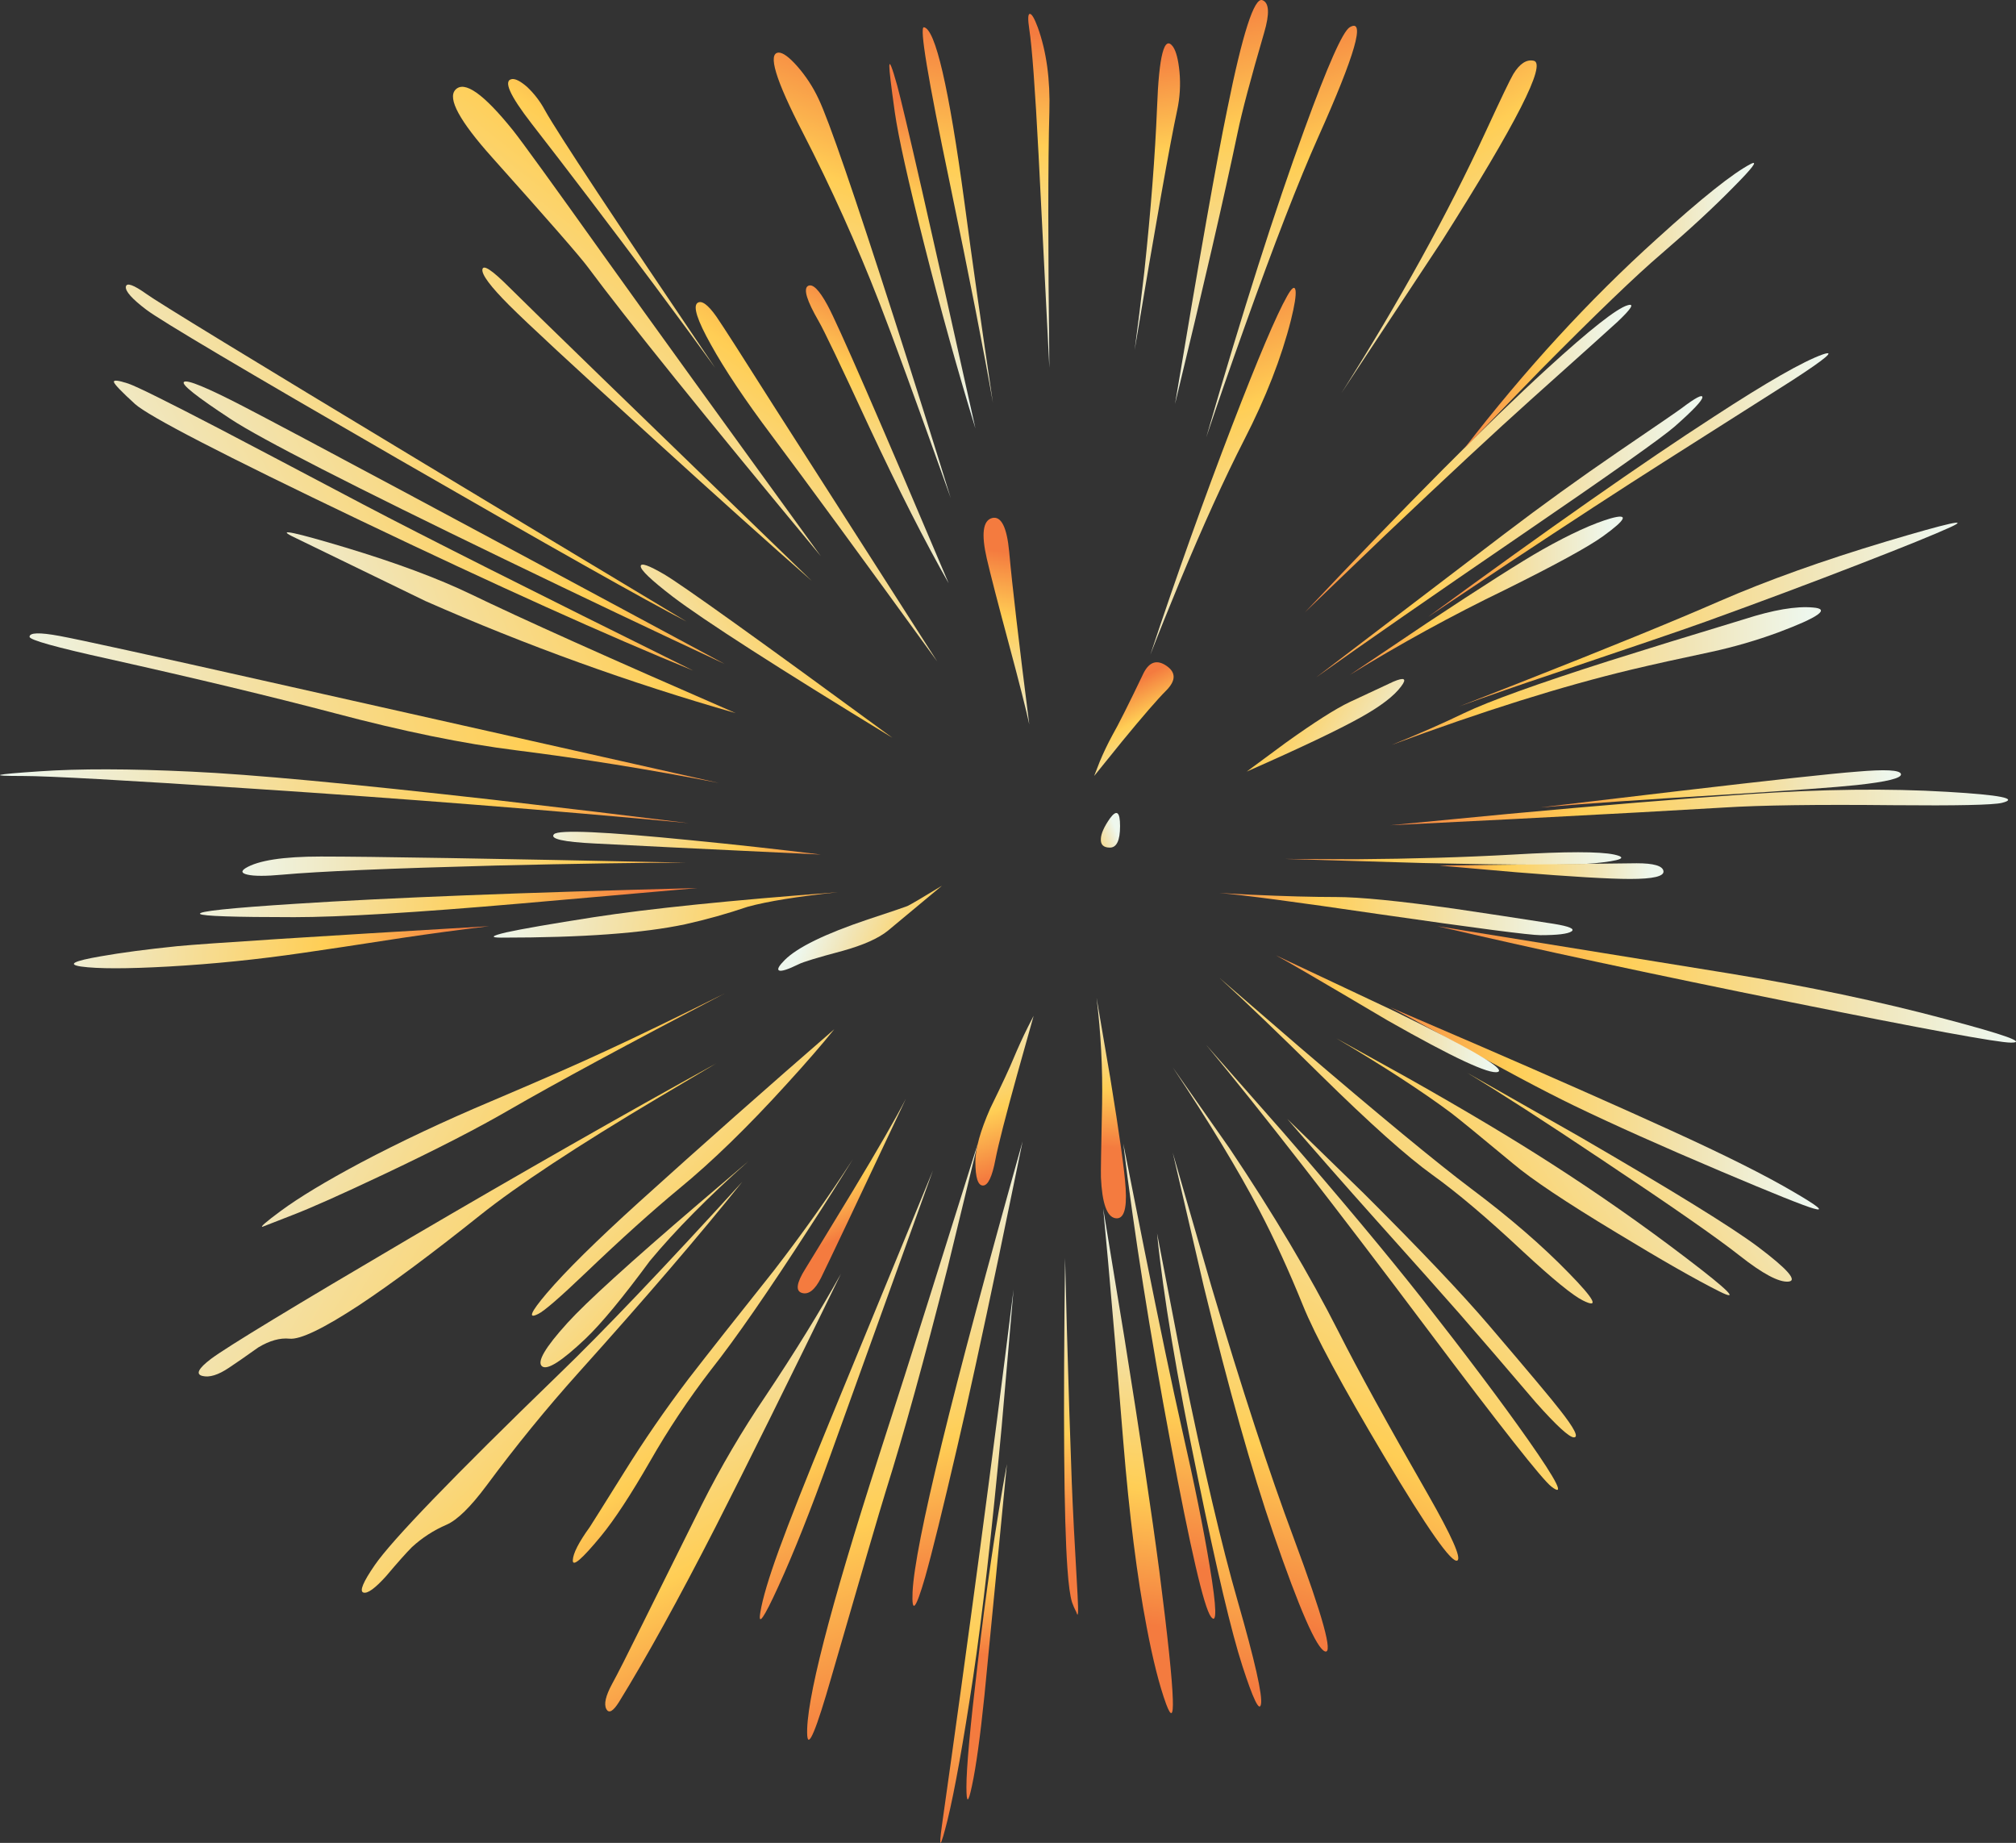 <?xml version="1.0" encoding="iso-8859-1"?>
<!-- Generator: Adobe Illustrator 20.1.0, SVG Export Plug-In . SVG Version: 6.00 Build 0)  -->
<svg version="1.0" id="Layer_1" xmlns="http://www.w3.org/2000/svg" xmlns:xlink="http://www.w3.org/1999/xlink" x="0px" y="0px"
	 viewBox="0 0 950.49 868.69" enable-background="new 0 0 950.49 868.69" xml:space="preserve">
<rect x="0" y="0" width="950.49" height="868.69" fill="#333333" stroke="none"/>
<title>fireworks_0002</title>
<linearGradient id="SVGID_1_" gradientUnits="userSpaceOnUse" x1="1062.811" y1="566.482" x2="1000.491" y2="566.482" gradientTransform="matrix(2.74 0 0 2.74 -2176.45 -1121.28)">
	<stop  offset="0" style="stop-color:#EEF7ED"/>
	<stop  offset="0.24" style="stop-color:#F1E5B7"/>
	<stop  offset="0.67" style="stop-color:#FFCE55"/>
	<stop  offset="1" style="stop-color:#F47B3F"/>
</linearGradient>
<path fill="url(#SVGID_1_)" d="M649.53,430.82c46.2,6.667,71.77,10,76.71,10c8.053,0,12.947-0.593,14.68-1.78
	c1.733-1.187-1.057-2.377-8.37-3.57c-17.567-2.747-33.21-5.127-46.93-7.14c-26.073-3.66-44.597-5.49-55.57-5.49
	s-24.323-0.36-40.05-1.08l-15.09-0.82C586.177,421.873,611.05,425.167,649.53,430.82z"/>
<linearGradient id="SVGID_2_" gradientUnits="userSpaceOnUse" x1="1138.731" y1="578.578" x2="1039.781" y2="578.578" gradientTransform="matrix(2.74 0 0 2.74 -2176.45 -1121.28)">
	<stop  offset="0" style="stop-color:#EEF7ED"/>
	<stop  offset="0.24" style="stop-color:#F1E5B7"/>
	<stop  offset="0.67" style="stop-color:#FFCE55"/>
	<stop  offset="1" style="stop-color:#F47B3F"/>
</linearGradient>
<path fill="url(#SVGID_2_)" d="M948.12,491.47c7.5,0-2.79-3.703-30.87-11.11c-30.833-8.24-64.917-15.423-102.25-21.55l-137.34-22.23
	c45.74,10.7,101.267,22.637,166.58,35.81C907.36,485.11,941.987,491.47,948.12,491.47z"/>
<linearGradient id="SVGID_3_" gradientUnits="userSpaceOnUse" x1="1104.681" y1="599.914" x2="1029.731" y2="599.914" gradientTransform="matrix(2.74 0 0 2.74 -2176.45 -1121.28)">
	<stop  offset="0" style="stop-color:#EEF7ED"/>
	<stop  offset="0.24" style="stop-color:#F1E5B7"/>
	<stop  offset="0.67" style="stop-color:#FFCE55"/>
	<stop  offset="1" style="stop-color:#F47B3F"/>
</linearGradient>
<path fill="url(#SVGID_3_)" d="M742,521.11c18.573,8.967,41.673,19.3,69.3,31c24.607,10.427,39.197,16.28,43.77,17.56
	c5.333,1.553,2.27-1.007-9.19-7.68c-13.333-7.867-32.773-17.61-58.32-29.23c-24.233-11.06-54.42-24.413-90.56-40.06l-41.44-17.84
	c5.24,2.667,14.113,7.47,26.62,14.41C707.707,503.543,727.647,514.157,742,521.11z"/>
<linearGradient id="SVGID_4_" gradientUnits="userSpaceOnUse" x1="1070.961" y1="556.912" x2="1013.541" y2="556.912" gradientTransform="matrix(2.74 0 0 2.74 -2176.45 -1121.28)">
	<stop  offset="0" style="stop-color:#EEF7ED"/>
	<stop  offset="0.24" style="stop-color:#F1E5B7"/>
	<stop  offset="0.67" style="stop-color:#FFCE55"/>
	<stop  offset="1" style="stop-color:#F47B3F"/>
</linearGradient>
<path fill="url(#SVGID_4_)" d="M713.47,402.82c-22.867,1.28-47.657,2.013-74.37,2.2l-33.34-0.14l65,1.92
	c45.1,1.007,72.04,1.053,80.82,0.14c12.9-1.28,16.057-2.653,9.47-4.12C754.21,401.36,738.35,401.36,713.47,402.82z"/>
<linearGradient id="SVGID_5_" gradientUnits="userSpaceOnUse" x1="1078.651" y1="559.088" x2="1040.141" y2="559.088" gradientTransform="matrix(2.74 0 0 2.74 -2176.45 -1121.28)">
	<stop  offset="0" style="stop-color:#EEF7ED"/>
	<stop  offset="0.24" style="stop-color:#F1E5B7"/>
	<stop  offset="0.67" style="stop-color:#FFCE55"/>
	<stop  offset="1" style="stop-color:#F47B3F"/>
</linearGradient>
<path fill="url(#SVGID_5_)" d="M678.62,408l36.23,3.16c26.073,2.107,43.957,3.16,53.65,3.16c10.887,0,16.147-1.233,15.78-3.7
	s-4.573-3.7-12.62-3.7L678.62,408z"/>
<linearGradient id="SVGID_6_" gradientUnits="userSpaceOnUse" x1="1137.391" y1="548.137" x2="1031.611" y2="548.137" gradientTransform="matrix(2.74 0 0 2.74 -2176.45 -1121.28)">
	<stop  offset="0" style="stop-color:#EEF7ED"/>
	<stop  offset="0.24" style="stop-color:#F1E5B7"/>
	<stop  offset="0.67" style="stop-color:#FFCE55"/>
	<stop  offset="1" style="stop-color:#F47B3F"/>
</linearGradient>
<path fill="url(#SVGID_6_)" d="M655.43,389l59.69-3c44-2.287,76.567-4.07,97.7-5.35c17.38-1.1,44-1.467,79.86-1.1
	c30,0.273,47.06-0.093,51.18-1.1c8.053-2-0.59-3.737-25.93-5.21c-27.627-1.647-58.777-1.28-93.45,1.1
	c-32.107,2.193-69.933,5.303-113.48,9.33L655.43,389z"/>
<linearGradient id="SVGID_7_" gradientUnits="userSpaceOnUse" x1="1119.431" y1="544.934" x2="1057.471" y2="544.934" gradientTransform="matrix(2.74 0 0 2.74 -2176.45 -1121.28)">
	<stop  offset="0" style="stop-color:#EEF7ED"/>
	<stop  offset="0.24" style="stop-color:#F1E5B7"/>
	<stop  offset="0.67" style="stop-color:#FFCE55"/>
	<stop  offset="1" style="stop-color:#F47B3F"/>
</linearGradient>
<path fill="url(#SVGID_7_)" d="M726.23,380.6c21.407-1.827,50.313-3.827,86.72-6c32-2,52.767-3.51,62.3-4.53
	c14.453-1.553,21.453-3.29,21-5.21c-0.453-1.92-7.453-2.287-21-1.1c-11.067,0.827-39.197,3.89-84.39,9.19L726.23,380.6z"/>
<linearGradient id="SVGID_8_" gradientUnits="userSpaceOnUse" x1="1105.441" y1="525.532" x2="1021.961" y2="525.532" gradientTransform="matrix(2.74 0 0 2.74 -2176.45 -1121.28)">
	<stop  offset="0" style="stop-color:#EEF7ED"/>
	<stop  offset="0.24" style="stop-color:#F1E5B7"/>
	<stop  offset="0.67" style="stop-color:#FFCE55"/>
	<stop  offset="1" style="stop-color:#F47B3F"/>
</linearGradient>
<path fill="url(#SVGID_8_)" d="M690.28,336.14c-10.047,4.867-21.437,9.867-34.17,15c42.793-15.887,80.53-27.733,113.21-35.54
	c10-2.38,22.58-5.17,37.74-8.37c10.578-2.306,20.985-5.333,31.15-9.06c19.333-7.227,24.867-11.16,16.6-11.8
	c-7.96-0.733-18.753,1.097-32.38,5.49c-25.067,7.593-46.427,14.18-64.08,19.76C724.863,322.293,702.173,330.467,690.28,336.14z"/>
<linearGradient id="SVGID_9_" gradientUnits="userSpaceOnUse" x1="1128.411" y1="514.952" x2="1033.591" y2="514.952" gradientTransform="matrix(2.74 0 0 2.74 -2176.45 -1121.28)">
	<stop  offset="0" style="stop-color:#EEF7ED"/>
	<stop  offset="0.24" style="stop-color:#F1E5B7"/>
	<stop  offset="0.67" style="stop-color:#FFCE55"/>
	<stop  offset="1" style="stop-color:#F47B3F"/>
</linearGradient>
<path fill="url(#SVGID_9_)" d="M687.95,333c13.7-4.993,28.567-10.163,44.6-15.51c38.607-12.993,62.573-21.18,71.9-24.56
	c25.067-9.053,49.127-18.053,72.18-27c21.22-8.233,35.537-14.043,42.95-17.43c9.333-4.3-0.73-2.06-30.19,6.72
	c-29.913,8.967-56.123,18.343-78.63,28.13c-21.133,9.24-52.51,22.047-94.13,38.42L687.95,333z"/>
<linearGradient id="SVGID_10_" gradientUnits="userSpaceOnUse" x1="1034.829" y1="541.426" x2="1007.099" y2="524.996" gradientTransform="matrix(2.74 0 0 2.74 -2176.45 -1121.28)">
	<stop  offset="0" style="stop-color:#EEF7ED"/>
	<stop  offset="0.24" style="stop-color:#F1E5B7"/>
	<stop  offset="0.67" style="stop-color:#FFCE55"/>
	<stop  offset="1" style="stop-color:#F47B3F"/>
</linearGradient>
<path fill="url(#SVGID_10_)" d="M641.7,338.06c9.333-5.213,15.647-10.063,18.94-14.55c2.747-3.66,1.513-4.393-3.7-2.2l-20.58,9.61
	c-6.587,3.113-16.65,9.517-30.19,19.21l-18.39,13.58C613.3,352.463,631.273,343.913,641.7,338.06z"/>
<linearGradient id="SVGID_11_" gradientUnits="userSpaceOnUse" x1="1071.451" y1="511.721" x2="1024.751" y2="511.721" gradientTransform="matrix(2.74 0 0 2.74 -2176.45 -1121.28)">
	<stop  offset="0" style="stop-color:#EEF7ED"/>
	<stop  offset="0.24" style="stop-color:#F1E5B7"/>
	<stop  offset="0.67" style="stop-color:#FFCE55"/>
	<stop  offset="1" style="stop-color:#F47B3F"/>
</linearGradient>
<path fill="url(#SVGID_11_)" d="M755.87,252.71c10.98-7.96,12.17-10.75,3.57-8.37c-8.233,2.373-18.937,7.26-32.11,14.66
	c-10.153,5.76-28.357,17.333-54.61,34.72l-36.36,24.43c23.724-14.622,48.179-28.023,73.27-40.15
	C733.503,266.167,748.917,257.737,755.87,252.71z"/>
<linearGradient id="SVGID_12_" gradientUnits="userSpaceOnUse" x1="1085.351" y1="501.566" x2="1014.351" y2="501.566" gradientTransform="matrix(2.74 0 0 2.74 -2176.45 -1121.28)">
	<stop  offset="0" style="stop-color:#EEF7ED"/>
	<stop  offset="0.24" style="stop-color:#F1E5B7"/>
	<stop  offset="0.67" style="stop-color:#FFCE55"/>
	<stop  offset="1" style="stop-color:#F47B3F"/>
</linearGradient>
<path fill="url(#SVGID_12_)" d="M789.63,201c8.6-7.593,12.933-12.167,13-13.72c0.067-1.553-3.227,0.183-9.88,5.21
	c-0.913,0.733-10.84,7.55-29.78,20.45c-18.207,12.44-36.09,25.34-53.65,38.7l-88.78,67.65c22.667-16.133,54.913-38.5,96.74-67.1
	C759.473,223.35,783.59,206.287,789.63,201z"/>
<linearGradient id="SVGID_13_" gradientUnits="userSpaceOnUse" x1="1107.061" y1="492.662" x2="1038.2" y2="492.662" gradientTransform="matrix(2.74 0 0 2.74 -2176.45 -1121.28)">
	<stop  offset="0" style="stop-color:#EEF7ED"/>
	<stop  offset="0.24" style="stop-color:#F1E5B7"/>
	<stop  offset="0.67" style="stop-color:#FFCE55"/>
	<stop  offset="1" style="stop-color:#F47B3F"/>
</linearGradient>
<path fill="url(#SVGID_13_)" d="M784.28,217.85l60.51-38.42c16.1-10.427,20.95-14.543,14.55-12.35
	c-9.24,3.28-26.353,13.07-51.34,29.37c-33.113,21.407-77.983,52.83-134.61,94.27l38-25.39
	C740.677,245.937,764.973,230.11,784.28,217.85z"/>
<linearGradient id="SVGID_14_" gradientUnits="userSpaceOnUse" x1="1073.081" y1="488.118" x2="1017.001" y2="488.118" gradientTransform="matrix(2.74 0 0 2.74 -2176.45 -1121.28)">
	<stop  offset="0" style="stop-color:#EEF7ED"/>
	<stop  offset="0.24" style="stop-color:#F1E5B7"/>
	<stop  offset="0.67" style="stop-color:#FFCE55"/>
	<stop  offset="1" style="stop-color:#F47B3F"/>
</linearGradient>
<path fill="url(#SVGID_14_)" d="M762.59,151.71c6.587-6.22,8.187-8.827,4.8-7.82c-5.12,1.467-17.787,11.437-38,29.91
	c-28,25.613-66.057,63.897-114.17,114.85l38.28-36.77c28.907-27.447,51.73-48.67,68.47-63.67
	C746.49,166.257,760.03,154.09,762.59,151.71z"/>
<linearGradient id="SVGID_15_" gradientUnits="userSpaceOnUse" x1="1093.701" y1="461.845" x2="1044.401" y2="461.845" gradientTransform="matrix(2.74 0 0 2.74 -2176.45 -1121.28)">
	<stop  offset="0" style="stop-color:#EEF7ED"/>
	<stop  offset="0.24" style="stop-color:#F1E5B7"/>
	<stop  offset="0.67" style="stop-color:#FFCE55"/>
	<stop  offset="1" style="stop-color:#F47B3F"/>
</linearGradient>
<path fill="url(#SVGID_15_)" d="M825.58,77.2c-8.507,4.393-23.373,16.24-44.6,35.54c-31.74,28.633-61.973,61.567-90.7,98.8
	l35.81-36.91c26.253-26.527,45.327-44.86,57.22-55c13.54-11.633,24.93-22.177,34.17-31.63
	C826.267,79.153,828.967,75.553,825.58,77.2z"/>
<linearGradient id="SVGID_16_" gradientUnits="userSpaceOnUse" x1="1060.822" y1="481.215" x2="1024.622" y2="418.435" gradientTransform="matrix(2.74 0 0 2.74 -2176.45 -1121.28)">
	<stop  offset="0" style="stop-color:#EEF7ED"/>
	<stop  offset="0.24" style="stop-color:#F1E5B7"/>
	<stop  offset="0.67" style="stop-color:#FFCE55"/>
	<stop  offset="1" style="stop-color:#F47B3F"/>
</linearGradient>
<path fill="url(#SVGID_16_)" d="M713.47,34.94c-1.467,2.467-5.767,11.43-12.9,26.89c-17.967,38.9-40.653,80.02-68.06,123.36
	l47.49-71.9c34.947-55.16,49.31-83.38,43.09-84.66C719.697,27.897,716.49,30,713.47,34.94z"/>
<linearGradient id="SVGID_17_" gradientUnits="userSpaceOnUse" x1="995.118" y1="545.013" x2="986.398" y2="528.083" gradientTransform="matrix(2.74 0 0 2.74 -2176.45 -1121.28)">
	<stop  offset="0" style="stop-color:#EEF7ED"/>
	<stop  offset="0.24" style="stop-color:#F1E5B7"/>
	<stop  offset="0.67" style="stop-color:#FFCE55"/>
	<stop  offset="1" style="stop-color:#F47B3F"/>
</linearGradient>
<path fill="url(#SVGID_17_)" d="M518.48,359.05c-1.007,2.56-1.877,4.8-2.61,6.72l13.31-16.47c9.7-11.8,16.56-19.713,20.58-23.74
	c4.667-4.667,4.757-8.553,0.27-11.66c-4.487-3.107-8.097-2.007-10.83,3.3c-7.047,14.727-11.987,24.56-14.82,29.5
	C522.207,350.715,520.238,354.837,518.48,359.05z"/>
<linearGradient id="SVGID_18_" gradientUnits="userSpaceOnUse" x1="986.335" y1="551.914" x2="978.654" y2="554.994" gradientTransform="matrix(2.74 0 0 2.74 -2176.45 -1121.28)">
	<stop  offset="0" style="stop-color:#EEF7ED"/>
	<stop  offset="0.24" style="stop-color:#F1E5B7"/>
	<stop  offset="0.67" style="stop-color:#FFCE55"/>
	<stop  offset="1" style="stop-color:#F47B3F"/>
</linearGradient>
<path fill="url(#SVGID_18_)" d="M523.28,385.81c-2.747,3.933-4.163,7.137-4.25,9.61c-0.18,2.747,1.237,4.12,4.25,4.12
	c3.2,0,4.8-3.383,4.8-10.15S526.48,381.43,523.28,385.81z"/>
<linearGradient id="SVGID_19_" gradientUnits="userSpaceOnUse" x1="1017.932" y1="525.07" x2="993.282" y2="460.4" gradientTransform="matrix(2.74 0 0 2.74 -2176.45 -1121.28)">
	<stop  offset="0" style="stop-color:#EEF7ED"/>
	<stop  offset="0.24" style="stop-color:#F1E5B7"/>
	<stop  offset="0.67" style="stop-color:#FFCE55"/>
	<stop  offset="1" style="stop-color:#F47B3F"/>
</linearGradient>
<path fill="url(#SVGID_19_)" d="M610.83,137c-0.367-2.38-1.7-1.51-4,2.61c-5.033,8.873-13.677,29.227-25.93,61.06
	c-13.08,34-25.933,70-38.56,108c3.753-9.7,8.373-21.18,13.86-34.44c11.067-26.62,21.22-48.953,30.46-67
	c10.153-19.76,17.487-38.56,22-56.4C610.38,143.917,611.103,139.307,610.83,137z"/>
<linearGradient id="SVGID_20_" gradientUnits="userSpaceOnUse" x1="1027.437" y1="486.289" x2="1003.557" y2="416.219" gradientTransform="matrix(2.74 0 0 2.74 -2176.45 -1121.28)">
	<stop  offset="0" style="stop-color:#EEF7ED"/>
	<stop  offset="0.24" style="stop-color:#F1E5B7"/>
	<stop  offset="0.67" style="stop-color:#FFCE55"/>
	<stop  offset="1" style="stop-color:#F47B3F"/>
</linearGradient>
<path fill="url(#SVGID_20_)" d="M568.7,206.19c5.12-15.28,11.157-32.66,18.11-52.14c13.907-38.973,25.48-68.797,34.72-89.47
	c17.473-38.973,22.413-56.217,14.82-51.73c-3.293,2-10.43,18.1-21.41,48.3C601.313,98.383,585.9,146.73,568.7,206.19z"/>
<linearGradient id="SVGID_21_" gradientUnits="userSpaceOnUse" x1="1011.979" y1="479.189" x2="996.949" y2="409.889" gradientTransform="matrix(2.74 0 0 2.74 -2176.45 -1121.28)">
	<stop  offset="0" style="stop-color:#EEF7ED"/>
	<stop  offset="0.24" style="stop-color:#F1E5B7"/>
	<stop  offset="0.67" style="stop-color:#FFCE55"/>
	<stop  offset="1" style="stop-color:#F47B3F"/>
</linearGradient>
<path fill="url(#SVGID_21_)" d="M596,15.45c2.667-9.053,2.393-14.177-0.82-15.37c-3.84-1.467-9.373,15.73-16.6,51.59
	c-4.94,23.88-13.133,70.127-24.58,138.74c13.333-54.98,23.167-97.61,29.5-127.89C585.527,52.733,589.693,37.043,596,15.45z"/>
<linearGradient id="SVGID_22_" gradientUnits="userSpaceOnUse" x1="996.337" y1="470.309" x2="990.187" y2="417.959" gradientTransform="matrix(2.74 0 0 2.74 -2176.45 -1121.28)">
	<stop  offset="0" style="stop-color:#EEF7ED"/>
	<stop  offset="0.24" style="stop-color:#F1E5B7"/>
	<stop  offset="0.67" style="stop-color:#FFCE55"/>
	<stop  offset="1" style="stop-color:#F47B3F"/>
</linearGradient>
<path fill="url(#SVGID_22_)" d="M545.51,50.86c-0.913,22.507-2.913,48.257-6,77.25c-1.673,14.547-3.193,26.843-4.56,36.89
	c9.88-59.173,16.563-96.84,20.05-113c1.292-5.945,1.664-12.053,1.1-18.11c-0.547-5.673-1.547-9.607-3-11.8
	C548.96,16.297,546.43,25.887,545.51,50.86z"/>
<linearGradient id="SVGID_23_" gradientUnits="userSpaceOnUse" x1="971.223" y1="473.322" x2="974.703" y2="415.172" gradientTransform="matrix(2.74 0 0 2.74 -2176.45 -1121.28)">
	<stop  offset="0" style="stop-color:#EEF7ED"/>
	<stop  offset="0.24" style="stop-color:#F1E5B7"/>
	<stop  offset="0.67" style="stop-color:#FFCE55"/>
	<stop  offset="1" style="stop-color:#F47B3F"/>
</linearGradient>
<path fill="url(#SVGID_23_)" d="M485.55,6.54c-0.913,0-1.003,2.423-0.27,7.27c1.28,8.127,2.743,27.887,4.39,59.28
	c0.913,18.667,2.607,52.103,5.08,100.31c-0.667-57.08-0.667-97.24,0-120.48c0.46-15.367-1.37-28.723-5.49-40.07
	C487.7,8.643,486.463,6.54,485.55,6.54z"/>
<linearGradient id="SVGID_24_" gradientUnits="userSpaceOnUse" x1="952.331" y1="485.534" x2="964.66" y2="414.684" gradientTransform="matrix(2.74 0 0 2.74 -2176.45 -1121.28)">
	<stop  offset="0" style="stop-color:#EEF7ED"/>
	<stop  offset="0.24" style="stop-color:#F1E5B7"/>
	<stop  offset="0.67" style="stop-color:#FFCE55"/>
	<stop  offset="1" style="stop-color:#F47B3F"/>
</linearGradient>
<path fill="url(#SVGID_24_)" d="M435.6,12.85c-2.193-0.367,1.833,23.92,12.08,72.86c9.42,45.293,16.237,80.01,20.45,104.15
	c-5.453-36.667-9.937-68.227-13.45-94.68C447.36,41.113,441,13.67,435.6,12.85z"/>
<linearGradient id="SVGID_25_" gradientUnits="userSpaceOnUse" x1="948.107" y1="475.868" x2="960.807" y2="429.668" gradientTransform="matrix(2.74 0 0 2.74 -2176.45 -1121.28)">
	<stop  offset="0" style="stop-color:#EEF7ED"/>
	<stop  offset="0.24" style="stop-color:#F1E5B7"/>
	<stop  offset="0.67" style="stop-color:#FFCE55"/>
	<stop  offset="1" style="stop-color:#F47B3F"/>
</linearGradient>
<path fill="url(#SVGID_25_)" d="M421.88,52.92c1.647,11.527,6.267,32.293,13.86,62.3c7.867,31.1,15.917,60.007,24.15,86.72
	C438.757,106.887,426.46,53.003,423,40.29c-2.473-8.873-3.71-11.893-3.71-9.06C419.277,33.337,420.14,40.567,421.88,52.92z"/>
<linearGradient id="SVGID_26_" gradientUnits="userSpaceOnUse" x1="930.706" y1="488.591" x2="956.106" y2="421.591" gradientTransform="matrix(2.74 0 0 2.74 -2176.45 -1121.28)">
	<stop  offset="0" style="stop-color:#EEF7ED"/>
	<stop  offset="0.24" style="stop-color:#F1E5B7"/>
	<stop  offset="0.67" style="stop-color:#FFCE55"/>
	<stop  offset="1" style="stop-color:#F47B3F"/>
</linearGradient>
<path fill="url(#SVGID_26_)" d="M367.13,24.79c-5.333,0.18-1.537,12.76,11.39,37.74c13.416,26.067,25.462,52.817,36.09,80.14
	c5.853,15,17.06,45.69,33.62,92.07c-8.413-27.26-17.333-55.573-26.76-84.94c-18.847-58.667-30.693-93.063-35.54-103.19
	c-2.628-5.629-6.05-10.852-10.16-15.51C372.023,26.893,369.143,24.79,367.13,24.79z"/>
<linearGradient id="SVGID_27_" gradientUnits="userSpaceOnUse" x1="963.993" y1="537.995" x2="969.643" y2="504.625" gradientTransform="matrix(2.74 0 0 2.74 -2176.45 -1121.28)">
	<stop  offset="0" style="stop-color:#EEF7ED"/>
	<stop  offset="0.24" style="stop-color:#F1E5B7"/>
	<stop  offset="0.67" style="stop-color:#FFCE55"/>
	<stop  offset="1" style="stop-color:#F47B3F"/>
</linearGradient>
<path fill="url(#SVGID_27_)" d="M467.71,244.2c-4.3,1.187-5.123,7.543-2.47,19.07c1.74,7.5,5.217,20.947,10.43,40.34
	c4.94,18.387,8.143,31.01,9.61,37.87c-4.94-38.787-8.097-65.91-9.47-81.37C474.71,248.403,472.01,243.1,467.71,244.2z"/>
<linearGradient id="SVGID_28_" gradientUnits="userSpaceOnUse" x1="936.01" y1="503.91" x2="954.89" y2="463.86" gradientTransform="matrix(2.74 0 0 2.74 -2176.45 -1121.28)">
	<stop  offset="0" style="stop-color:#EEF7ED"/>
	<stop  offset="0.24" style="stop-color:#F1E5B7"/>
	<stop  offset="0.67" style="stop-color:#FFCE55"/>
	<stop  offset="1" style="stop-color:#F47B3F"/>
</linearGradient>
<path fill="url(#SVGID_28_)" d="M380.85,134.84c-2.107,1.467-0.413,6.957,5.08,16.47c2.56,4.393,10.52,21.043,23.88,49.95
	c13.72,29.333,26.207,53.897,37.46,73.69c-33.113-78.213-52.14-121.88-57.08-131C386.157,136.503,383.043,133.467,380.85,134.84z"/>
<linearGradient id="SVGID_29_" gradientUnits="userSpaceOnUse" x1="913.442" y1="524.35" x2="954.641" y2="462.75" gradientTransform="matrix(2.74 0 0 2.74 -2176.45 -1121.28)">
	<stop  offset="0" style="stop-color:#EEF7ED"/>
	<stop  offset="0.24" style="stop-color:#F1E5B7"/>
	<stop  offset="0.67" style="stop-color:#FFCE55"/>
	<stop  offset="1" style="stop-color:#F47B3F"/>
</linearGradient>
<path fill="url(#SVGID_29_)" d="M337.76,149.24c-4-5.673-6.973-7.823-8.92-6.45c-2.193,1.647-0.09,8.187,6.31,19.62
	c6.587,11.893,16.1,26.12,28.54,42.68c16.927,22.607,43,58.193,78.22,106.76L364.8,191.37
	C349.98,167.95,340.967,153.907,337.76,149.24z"/>
<linearGradient id="SVGID_30_" gradientUnits="userSpaceOnUse" x1="876.224" y1="482.07" x2="918.624" y2="420.02" gradientTransform="matrix(2.74 0 0 2.74 -2176.45 -1121.28)">
	<stop  offset="0" style="stop-color:#EEF7ED"/>
	<stop  offset="0.24" style="stop-color:#F1E5B7"/>
	<stop  offset="0.67" style="stop-color:#FFCE55"/>
	<stop  offset="1" style="stop-color:#F47B3F"/>
</linearGradient>
<path fill="url(#SVGID_30_)" d="M241.44,37.27c-4.3,0.547-1.237,7.547,9.19,21c17.013,21.867,36.347,47.297,58,76.29
	c11.333,15.233,20.847,28.177,28.54,38.83C289.823,103.443,263.08,62.98,256.94,52c-2.211-4.143-5.086-7.896-8.51-11.11
	C245.417,38.297,243.087,37.09,241.44,37.27z"/>
<linearGradient id="SVGID_31_" gradientUnits="userSpaceOnUse" x1="872.294" y1="505.404" x2="935.074" y2="425.294" gradientTransform="matrix(2.74 0 0 2.74 -2176.45 -1121.28)">
	<stop  offset="0" style="stop-color:#EEF7ED"/>
	<stop  offset="0.24" style="stop-color:#F1E5B7"/>
	<stop  offset="0.67" style="stop-color:#FFCE55"/>
	<stop  offset="1" style="stop-color:#F47B3F"/>
</linearGradient>
<path fill="url(#SVGID_31_)" d="M232,74.18c26.527,29.64,41.577,46.883,45.15,51.73c18.273,24.613,54.89,70.033,109.85,136.26
	c-46.547-64.113-80.387-110.95-101.52-140.51c-24.987-35.033-39.53-55.113-43.63-60.24c-13.9-17.287-22.957-23.643-27.17-19.07
	C210.927,46.463,216.7,57.073,232,74.18z"/>
<linearGradient id="SVGID_32_" gradientUnits="userSpaceOnUse" x1="876.533" y1="509.635" x2="932.763" y2="456.885" gradientTransform="matrix(2.74 0 0 2.74 -2176.45 -1121.28)">
	<stop  offset="0" style="stop-color:#EEF7ED"/>
	<stop  offset="0.24" style="stop-color:#F1E5B7"/>
	<stop  offset="0.67" style="stop-color:#FFCE55"/>
	<stop  offset="1" style="stop-color:#F47B3F"/>
</linearGradient>
<path fill="url(#SVGID_32_)" d="M227.44,127c-0.367,2.467,3.84,8.093,12.62,16.88c8.507,8.507,30.173,28.587,65,60.24
	c32.747,29.82,58.637,53.057,77.67,69.71c-84.487-81.687-132.043-127.837-142.67-138.45C232.02,127.333,227.813,124.54,227.44,127z"
	/>
<linearGradient id="SVGID_33_" gradientUnits="userSpaceOnUse" x1="904.224" y1="535.927" x2="946.574" y2="507.827" gradientTransform="matrix(2.74 0 0 2.74 -2176.45 -1121.28)">
	<stop  offset="0" style="stop-color:#EEF7ED"/>
	<stop  offset="0.24" style="stop-color:#F1E5B7"/>
	<stop  offset="0.67" style="stop-color:#FFCE55"/>
	<stop  offset="1" style="stop-color:#F47B3F"/>
</linearGradient>
<path fill="url(#SVGID_33_)" d="M302.09,266.84c-0.18,1.74,4.85,6.543,15.09,14.41c14.82,11.253,49.353,33.437,103.6,66.55
	c-63.393-46.473-99.3-72.18-107.72-77.12C305.833,266.473,302.177,265.193,302.09,266.84z"/>
<linearGradient id="SVGID_34_" gradientUnits="userSpaceOnUse" x1="815.869" y1="515.751" x2="910.589" y2="459.921" gradientTransform="matrix(2.74 0 0 2.74 -2176.45 -1121.28)">
	<stop  offset="0" style="stop-color:#EEF7ED"/>
	<stop  offset="0.24" style="stop-color:#F1E5B7"/>
	<stop  offset="0.67" style="stop-color:#FFCE55"/>
	<stop  offset="1" style="stop-color:#F47B3F"/>
</linearGradient>
<path fill="url(#SVGID_34_)" d="M59.35,135.11c-0.367,2.107,2.85,5.737,9.65,10.89s46.32,28.573,118.56,70.26
	c71.72,41.333,117.093,66.903,136.12,76.71c-40.527-24.333-81.51-49-122.95-74C117.723,168.917,73.813,142.107,69,138.54
	C62.933,134.24,59.717,133.097,59.35,135.11z"/>
<linearGradient id="SVGID_35_" gradientUnits="userSpaceOnUse" x1="824.894" y1="522.787" x2="916.514" y2="477.357" gradientTransform="matrix(2.74 0 0 2.74 -2176.45 -1121.28)">
	<stop  offset="0" style="stop-color:#EEF7ED"/>
	<stop  offset="0.24" style="stop-color:#F1E5B7"/>
	<stop  offset="0.67" style="stop-color:#FFCE55"/>
	<stop  offset="1" style="stop-color:#F47B3F"/>
</linearGradient>
<path fill="url(#SVGID_35_)" d="M86.79,180c-1.647,1.007,5.763,6.907,22.23,17.7c14.087,9.24,57.087,31.24,129,66
	c35.953,17.38,70.487,33.8,103.6,49.26c-129.747-69.807-205.497-110.337-227.25-121.59C97.537,182.677,88.343,178.887,86.79,180z"/>
<linearGradient id="SVGID_36_" gradientUnits="userSpaceOnUse" x1="815.356" y1="523.512" x2="912.406" y2="475.762" gradientTransform="matrix(2.74 0 0 2.74 -2176.45 -1121.28)">
	<stop  offset="0" style="stop-color:#EEF7ED"/>
	<stop  offset="0.24" style="stop-color:#F1E5B7"/>
	<stop  offset="0.67" style="stop-color:#FFCE55"/>
	<stop  offset="1" style="stop-color:#F47B3F"/>
</linearGradient>
<path fill="url(#SVGID_36_)" d="M171.45,237.89c-31.013-16.373-53.61-28.267-67.79-35.68c-24.787-12.9-39.193-20.037-43.22-21.41
	c-4.76-1.553-7-1.783-6.72-0.69c0.28,1.093,3.573,4.523,9.88,10.29c6.313,5.76,41.717,24.057,106.21,54.89s116.827,54.437,157,70.81
	C251.417,278.78,199.63,252.71,171.45,237.89z"/>
<linearGradient id="SVGID_37_" gradientUnits="userSpaceOnUse" x1="840.921" y1="532.401" x2="933.321" y2="496.601" gradientTransform="matrix(2.74 0 0 2.74 -2176.45 -1121.28)">
	<stop  offset="0" style="stop-color:#EEF7ED"/>
	<stop  offset="0.24" style="stop-color:#F1E5B7"/>
	<stop  offset="0.67" style="stop-color:#FFCE55"/>
	<stop  offset="1" style="stop-color:#F47B3F"/>
</linearGradient>
<path fill="url(#SVGID_37_)" d="M162.81,258.06c-23.787-7.133-32.203-8.917-25.25-5.35l63,30.6
	c47.5,20.922,96.374,38.573,146.28,52.83c-59.92-26.073-101.497-44.74-124.73-56C206.543,272.647,186.777,265.287,162.81,258.06z"/>
<linearGradient id="SVGID_38_" gradientUnits="userSpaceOnUse" x1="797.33" y1="544.512" x2="924.78" y2="516.782" gradientTransform="matrix(2.74 0 0 2.74 -2176.45 -1121.28)">
	<stop  offset="0" style="stop-color:#EEF7ED"/>
	<stop  offset="0.24" style="stop-color:#F1E5B7"/>
	<stop  offset="0.67" style="stop-color:#FFCE55"/>
	<stop  offset="1" style="stop-color:#F47B3F"/>
</linearGradient>
<path fill="url(#SVGID_38_)" d="M13.93,300.18c0,1.467,12.44,4.943,37.32,10.43c40.98,9.147,76.427,17.653,106.34,25.52
	c32.387,8.6,61.02,14.453,85.9,17.56c30.58,3.84,62.37,8.963,95.37,15.37L127,321.45c-56.533-12.713-89.513-19.94-98.94-21.68
	S13.923,298.167,13.93,300.18z"/>
<linearGradient id="SVGID_39_" gradientUnits="userSpaceOnUse" x1="796.868" y1="550.203" x2="917.768" y2="542.503" gradientTransform="matrix(2.74 0 0 2.74 -2176.45 -1121.28)">
	<stop  offset="0" style="stop-color:#EEF7ED"/>
	<stop  offset="0.24" style="stop-color:#F1E5B7"/>
	<stop  offset="0.67" style="stop-color:#FFCE55"/>
	<stop  offset="1" style="stop-color:#F47B3F"/>
</linearGradient>
<path fill="url(#SVGID_39_)" d="M18.73,363.58c-21.953,1.467-24.62,2.2-8,2.2c12.167,0,48.347,2,108.54,6
	c72.753,4.78,141.193,10.187,205.32,16.22c-27.807-3.473-58.453-7.14-91.94-11c-66.867-7.573-114.39-12-142.57-13.28
	C61.08,362.347,37.297,362.3,18.73,363.58z"/>
<linearGradient id="SVGID_40_" gradientUnits="userSpaceOnUse" x1="885.394" y1="555.653" x2="938.794" y2="553.083" gradientTransform="matrix(2.74 0 0 2.74 -2176.45 -1121.28)">
	<stop  offset="0" style="stop-color:#EEF7ED"/>
	<stop  offset="0.24" style="stop-color:#F1E5B7"/>
	<stop  offset="0.67" style="stop-color:#FFCE55"/>
	<stop  offset="1" style="stop-color:#F47B3F"/>
</linearGradient>
<path fill="url(#SVGID_40_)" d="M261.2,393.22c-2.107,2.193,4.343,3.657,19.35,4.39c12.167,0.667,47.66,2.403,106.48,5.21
	c-20.033-2.467-40.343-4.707-60.93-6.72C285.027,391.987,263.393,391.027,261.2,393.22z"/>
<linearGradient id="SVGID_41_" gradientUnits="userSpaceOnUse" x1="833.961" y1="558.239" x2="928.441" y2="558.239" gradientTransform="matrix(2.74 0 0 2.74 -2176.45 -1121.28)">
	<stop  offset="0" style="stop-color:#EEF7ED"/>
	<stop  offset="0.24" style="stop-color:#F1E5B7"/>
	<stop  offset="0.67" style="stop-color:#FFCE55"/>
	<stop  offset="1" style="stop-color:#F47B3F"/>
</linearGradient>
<path fill="url(#SVGID_41_)" d="M116.7,412.29c3.113,0.733,8.647,0.733,16.6,0c16.747-1.527,50.23-2.957,100.45-4.29
	c37.253-0.893,67.167-1.35,89.74-1.37c-91.753-1.92-149.157-2.88-172.21-2.88c-17.747,0-29.593,1.83-35.54,5.49
	C113.547,410.633,113.867,411.65,116.7,412.29z"/>
<linearGradient id="SVGID_42_" gradientUnits="userSpaceOnUse" x1="823.718" y1="560.727" x2="905.868" y2="566.877" gradientTransform="matrix(2.74 0 0 2.74 -2176.45 -1121.28)">
	<stop  offset="0" style="stop-color:#EEF7ED"/>
	<stop  offset="0.24" style="stop-color:#F1E5B7"/>
	<stop  offset="0.67" style="stop-color:#FFCE55"/>
	<stop  offset="1" style="stop-color:#F47B3F"/>
</linearGradient>
<path fill="url(#SVGID_42_)" d="M94.34,430.82c1.187,1.007,15.96,1.51,44.32,1.51c21.68,0,57.347-2.15,107-6.45
	c25.333-2.193,53.05-4.617,83.15-7.27c-82.4,2.1-145.417,4.563-189.05,7.39C108.287,428,93.147,429.607,94.34,430.82z"/>
<linearGradient id="SVGID_43_" gradientUnits="userSpaceOnUse" x1="1136.644" y1="419.971" x2="1170.094" y2="424.471" gradientTransform="matrix(5.49 0 0 5.49 -6004.09 -1884.96)">
	<stop  offset="0" style="stop-color:#EEF7ED"/>
	<stop  offset="0.24" style="stop-color:#F1E5B7"/>
	<stop  offset="0.67" style="stop-color:#FFCE55"/>
	<stop  offset="1" style="stop-color:#F47B3F"/>
</linearGradient>
<path fill="url(#SVGID_43_)" d="M323.14,435.66c9.932-2.209,19.737-4.956,29.37-8.23c9.333-2.56,23.513-4.847,42.54-6.86
	c-50.867,3.84-89.29,7.773-115.27,11.8c-19.94,3.113-33.663,5.493-41.17,7.14c-6.953,1.647-7.687,2.47-2.2,2.47
	C274.47,441.993,303.38,439.887,323.14,435.66z"/>
<linearGradient id="SVGID_44_" gradientUnits="userSpaceOnUse" x1="799.136" y1="566.649" x2="875.116" y2="575.899" gradientTransform="matrix(2.74 0 0 2.74 -2176.45 -1121.28)">
	<stop  offset="0" style="stop-color:#EEF7ED"/>
	<stop  offset="0.24" style="stop-color:#F1E5B7"/>
	<stop  offset="0.67" style="stop-color:#FFCE55"/>
	<stop  offset="1" style="stop-color:#F47B3F"/>
</linearGradient>
<path fill="url(#SVGID_44_)" d="M189.84,442.07c13.447-2,27.03-3.83,40.75-5.49c-83.88,4.947-132.867,8.087-146.96,9.42
	c-14.36,1.467-26.437,3.067-36.23,4.8c-12.713,2.193-15.777,3.793-9.19,4.8c7.867,1.1,21.633,1.1,41.3,0
	c21.04-1.187,42.173-3.337,63.4-6.45C152.303,447.817,167.947,445.457,189.84,442.07z"/>
<linearGradient id="SVGID_45_" gradientUnits="userSpaceOnUse" x1="934.995" y1="565.634" x2="960.646" y2="576.934" gradientTransform="matrix(2.74 0 0 2.74 -2176.45 -1121.28)">
	<stop  offset="0" style="stop-color:#EEF7ED"/>
	<stop  offset="0.24" style="stop-color:#F1E5B7"/>
	<stop  offset="0.67" style="stop-color:#FFCE55"/>
	<stop  offset="1" style="stop-color:#F47B3F"/>
</linearGradient>
<path fill="url(#SVGID_45_)" d="M427.78,427.11c-0.82,0.367-7.04,2.47-18.66,6.31c-20.127,6.773-33.167,13.133-39.12,19.08
	c-2.747,2.747-3.66,4.393-2.74,4.94c1.1,0.547,4.163-0.413,9.19-2.88c2.107-1.1,9.013-3.203,20.72-6.31
	c9.88-2.747,17.06-5.95,21.54-9.61l25.39-21.13C434.96,423.09,429.52,426.29,427.78,427.11z"/>
<linearGradient id="SVGID_46_" gradientUnits="userSpaceOnUse" x1="835.753" y1="577.309" x2="921.483" y2="622.489" gradientTransform="matrix(2.74 0 0 2.74 -2176.45 -1121.28)">
	<stop  offset="0" style="stop-color:#EEF7ED"/>
	<stop  offset="0.24" style="stop-color:#F1E5B7"/>
	<stop  offset="0.67" style="stop-color:#FFCE55"/>
	<stop  offset="1" style="stop-color:#F47B3F"/>
</linearGradient>
<path fill="url(#SVGID_46_)" d="M287,494.76c-13.333,6.22-31.767,14.317-55.3,24.29c-22.32,9.42-42.857,19.087-61.61,29
	c-16.467,8.78-29.047,16.373-37.74,22.78c-7.047,5.213-9.883,7.683-8.51,7.41l13.72-5.35c8.873-3.387,23.54-9.927,44-19.62
	c24.333-11.527,43.82-21.543,58.46-30.05c21.867-12.627,55.713-30.923,101.54-54.89C318.08,480.003,299.893,488.813,287,494.76z"/>
<linearGradient id="SVGID_47_" gradientUnits="userSpaceOnUse" x1="822.158" y1="588.255" x2="927.908" y2="651.905" gradientTransform="matrix(2.74 0 0 2.74 -2176.45 -1121.28)">
	<stop  offset="0" style="stop-color:#EEF7ED"/>
	<stop  offset="0.24" style="stop-color:#F1E5B7"/>
	<stop  offset="0.67" style="stop-color:#FFCE55"/>
	<stop  offset="1" style="stop-color:#F47B3F"/>
</linearGradient>
<path fill="url(#SVGID_47_)" d="M310.46,517.4c9.607-5.72,18.71-11.117,27.31-16.19c-44.2,24.367-92.18,51.72-143.94,82.06
	c-55.26,32.487-86.687,51.56-94.28,57.22c-6.04,4.573-7.413,7.273-4.12,8.1c3.293,0.827,7.457-0.453,12.49-3.84
	c3.2-2.107,7.82-5.31,13.86-9.61c5.333-3.2,10.227-4.573,14.68-4.12c5.033,0.547,16.057-4.76,33.07-15.92
	c15.553-10.34,34.49-24.427,56.81-42.26C244,558.753,272.04,540.273,310.46,517.4z"/>
<linearGradient id="SVGID_48_" gradientUnits="userSpaceOnUse" x1="883.498" y1="583.807" x2="939.448" y2="637.207" gradientTransform="matrix(2.74 0 0 2.74 -2176.45 -1121.28)">
	<stop  offset="0" style="stop-color:#EEF7ED"/>
	<stop  offset="0.24" style="stop-color:#F1E5B7"/>
	<stop  offset="0.67" style="stop-color:#FFCE55"/>
	<stop  offset="1" style="stop-color:#F47B3F"/>
</linearGradient>
<path fill="url(#SVGID_48_)" d="M370.7,511.23c9.147-10,16.693-18.69,22.64-26.07c-31.747,27.533-62.393,54.657-91.94,81.37
	c-20.213,18.313-34.757,32.673-43.63,43.08c-7.687,9.053-9.02,12.3-4,9.74c2.747-1.28,10.293-7.82,22.64-19.62
	c16.56-15.827,31.197-29,43.91-39.52C335.793,547.497,352.587,531.17,370.7,511.23z"/>
<linearGradient id="SVGID_49_" gradientUnits="userSpaceOnUse" x1="884.017" y1="607.455" x2="928.287" y2="647.255" gradientTransform="matrix(2.74 0 0 2.74 -2176.45 -1121.28)">
	<stop  offset="0" style="stop-color:#EEF7ED"/>
	<stop  offset="0.24" style="stop-color:#F1E5B7"/>
	<stop  offset="0.67" style="stop-color:#FFCE55"/>
	<stop  offset="1" style="stop-color:#F47B3F"/>
</linearGradient>
<path fill="url(#SVGID_49_)" d="M255.57,644.06c2.467,1.92,9.283-2.413,20.45-13c7.407-7.047,17.517-19.26,30.33-36.64
	c12-14.453,27.507-30.143,46.52-47.07c-7.613,6.46-15.433,13.127-23.46,20c-32.473,27.807-53.103,46.56-61.89,56.26
	C256.993,635.203,253.01,642.02,255.57,644.06z"/>
<linearGradient id="SVGID_50_" gradientUnits="userSpaceOnUse" x1="857.624" y1="614.281" x2="921.294" y2="681.531" gradientTransform="matrix(2.74 0 0 2.74 -2176.45 -1121.28)">
	<stop  offset="0" style="stop-color:#EEF7ED"/>
	<stop  offset="0.24" style="stop-color:#F1E5B7"/>
	<stop  offset="0.67" style="stop-color:#FFCE55"/>
	<stop  offset="1" style="stop-color:#F47B3F"/>
</linearGradient>
<path fill="url(#SVGID_50_)" d="M272.86,646.94c31.653-35.22,57.36-65.18,77.12-89.88c-36.593,40.16-65.457,70.44-86.59,90.84
	c-49.767,48.207-78.673,78.167-86.72,89.88c-5.487,7.96-7.27,12.26-5.35,12.9s5.48-1.92,10.68-7.68
	c5.487-6.493,9.557-11.067,12.21-13.72c4.807-4.421,10.328-7.995,16.33-10.57c5.033-2.193,11.3-8.323,18.8-18.39
	C243.167,681.653,257.673,663.86,272.86,646.94z"/>
<linearGradient id="SVGID_51_" gradientUnits="userSpaceOnUse" x1="932.678" y1="596.592" x2="943.447" y2="620.192" gradientTransform="matrix(2.74 0 0 2.74 -2176.45 -1121.28)">
	<stop  offset="0" style="stop-color:#EEF7ED"/>
	<stop  offset="0.24" style="stop-color:#F1E5B7"/>
	<stop  offset="0.67" style="stop-color:#FFCE55"/>
	<stop  offset="1" style="stop-color:#F47B3F"/>
</linearGradient>
<path fill="url(#SVGID_51_)" d="M402.12,561.31c-12.167,20.033-19.667,32.337-22.5,36.91c-4.113,6.587-4.617,10.337-1.51,11.25
	s6.08-1.42,8.92-7c3.473-7.047,16.83-35.223,40.07-84.53C422.247,527.28,413.92,541.737,402.12,561.31z"/>
<linearGradient id="SVGID_52_" gradientUnits="userSpaceOnUse" x1="891.498" y1="606.197" x2="937.698" y2="673.447" gradientTransform="matrix(2.74 0 0 2.74 -2176.45 -1121.28)">
	<stop  offset="0" style="stop-color:#EEF7ED"/>
	<stop  offset="0.24" style="stop-color:#F1E5B7"/>
	<stop  offset="0.67" style="stop-color:#FFCE55"/>
	<stop  offset="1" style="stop-color:#F47B3F"/>
</linearGradient>
<path fill="url(#SVGID_52_)" d="M364.8,599c-17.567,22.047-30.97,39.047-40.21,51c-10.887,14.333-20.993,29-30.32,44
	c-10.18,16.287-15.58,24.887-16.2,25.8c-5.213,7.227-7.88,12.44-8,15.64c-0.18,3.387,4.257-0.41,13.31-11.39
	c6.313-7.687,13.997-19.397,23.05-35.13c8.565-15.001,18.147-29.398,28.68-43.09c11.527-14.547,27.123-37.05,46.79-67.51
	c7.407-11.387,14.13-21.997,20.17-31.83C390.583,564.203,378.16,581.707,364.8,599z"/>
<linearGradient id="SVGID_53_" gradientUnits="userSpaceOnUse" x1="897.358" y1="625.117" x2="935.858" y2="698.017" gradientTransform="matrix(2.74 0 0 2.74 -2176.45 -1121.28)">
	<stop  offset="0" style="stop-color:#EEF7ED"/>
	<stop  offset="0.24" style="stop-color:#F1E5B7"/>
	<stop  offset="0.67" style="stop-color:#FFCE55"/>
	<stop  offset="1" style="stop-color:#F47B3F"/>
</linearGradient>
<path fill="url(#SVGID_53_)" d="M396.49,600.42c-10,17.927-21.847,37.137-35.54,57.63c-11.109,16.395-21.147,33.49-30.05,51.18
	c-5.12,10.247-14.42,28.957-27.9,56.13c-7.133,14.453-11.937,23.92-14.41,28.4c-3.02,5.58-3.933,9.513-2.74,11.8
	c1.193,2.287,3.193,1.19,6-3.29c12.86-20.847,28.027-48.337,45.5-82.47C352.077,690.893,371.79,651.1,396.49,600.42z"/>
<linearGradient id="SVGID_54_" gradientUnits="userSpaceOnUse" x1="922.442" y1="604.282" x2="952.742" y2="681.802" gradientTransform="matrix(2.74 0 0 2.74 -2176.45 -1121.28)">
	<stop  offset="0" style="stop-color:#EEF7ED"/>
	<stop  offset="0.24" style="stop-color:#F1E5B7"/>
	<stop  offset="0.67" style="stop-color:#FFCE55"/>
	<stop  offset="1" style="stop-color:#F47B3F"/>
</linearGradient>
<path fill="url(#SVGID_54_)" d="M367.27,730.5c-4.847,13.333-7.773,23.167-8.78,29.5c-1.187,6.86,1.603,2.88,8.37-11.94
	c7.227-15.733,15.323-36.087,24.29-61.06l48.71-135.3l-48.72,118.43C379.98,697.297,372.023,717.42,367.27,730.5z"/>
<linearGradient id="SVGID_55_" gradientUnits="userSpaceOnUse" x1="931.063" y1="599.954" x2="961.363" y2="702.624" gradientTransform="matrix(2.74 0 0 2.74 -2176.45 -1121.28)">
	<stop  offset="0" style="stop-color:#EEF7ED"/>
	<stop  offset="0.24" style="stop-color:#F1E5B7"/>
	<stop  offset="0.67" style="stop-color:#FFCE55"/>
	<stop  offset="1" style="stop-color:#F47B3F"/>
</linearGradient>
<path fill="url(#SVGID_55_)" d="M437.8,612.91c-7.507,23.873-15.283,48.237-23.33,73.09c-23.42,72.727-34.717,116.727-33.89,132
	c0.46,6.587,4.257-2.56,11.39-27.44c14.453-49.947,23.007-79.173,25.66-87.68c8.327-26.44,18.07-61.66,29.23-105.66L461,539.08
	C456.14,554.453,448.407,579.063,437.8,612.91z"/>
<linearGradient id="SVGID_56_" gradientUnits="userSpaceOnUse" x1="951.615" y1="606.192" x2="969.066" y2="680.272" gradientTransform="matrix(2.74 0 0 2.74 -2176.45 -1121.28)">
	<stop  offset="0" style="stop-color:#EEF7ED"/>
	<stop  offset="0.24" style="stop-color:#F1E5B7"/>
	<stop  offset="0.67" style="stop-color:#FFCE55"/>
	<stop  offset="1" style="stop-color:#F47B3F"/>
</linearGradient>
<path fill="url(#SVGID_56_)" d="M451.38,681.79c4.847-20.667,11.433-50.853,19.76-90.56l11-53.24
	c-33.493,119.1-50.79,189.903-51.89,212.41c-0.46,10.613,1.507,8.327,5.9-6.86C439.443,731.92,444.52,711.337,451.38,681.79z"/>
<linearGradient id="SVGID_57_" gradientUnits="userSpaceOnUse" x1="956.283" y1="631.901" x2="968.083" y2="721.621" gradientTransform="matrix(2.74 0 0 2.74 -2176.45 -1121.28)">
	<stop  offset="0" style="stop-color:#EEF7ED"/>
	<stop  offset="0.24" style="stop-color:#F1E5B7"/>
	<stop  offset="0.67" style="stop-color:#FFCE55"/>
	<stop  offset="1" style="stop-color:#F47B3F"/>
</linearGradient>
<path fill="url(#SVGID_57_)" d="M472.24,672.73l5.63-64.9c-9.913,79.587-21.167,163.747-33.76,252.48
	c-1.647,11.893-0.777,11.117,2.61-2.33c3.387-13.907,7.413-36.363,12.08-67.37C463.187,761.15,467.667,721.857,472.24,672.73z"/>
<linearGradient id="SVGID_58_" gradientUnits="userSpaceOnUse" x1="960.894" y1="653.259" x2="964.494" y2="693.809" gradientTransform="matrix(2.74 0 0 2.74 -2176.45 -1121.28)">
	<stop  offset="0" style="stop-color:#EEF7ED"/>
	<stop  offset="0.24" style="stop-color:#F1E5B7"/>
	<stop  offset="0.67" style="stop-color:#FFCE55"/>
	<stop  offset="1" style="stop-color:#F47B3F"/>
</linearGradient>
<path fill="url(#SVGID_58_)" d="M455.64,842.34c0,7.96,0.87,7.777,2.61-0.55c1.92-8.873,3.887-23.1,5.9-42.68l10.57-109
	c-5.333,29.18-9.953,60.787-13.86,94.82C457.38,814.237,455.64,833.373,455.64,842.34z"/>
<linearGradient id="SVGID_59_" gradientUnits="userSpaceOnUse" x1="979.406" y1="622.4" x2="978.376" y2="672.2" gradientTransform="matrix(2.74 0 0 2.74 -2176.45 -1121.28)">
	<stop  offset="0" style="stop-color:#EEF7ED"/>
	<stop  offset="0.24" style="stop-color:#F1E5B7"/>
	<stop  offset="0.67" style="stop-color:#FFCE55"/>
	<stop  offset="1" style="stop-color:#F47B3F"/>
</linearGradient>
<path fill="url(#SVGID_59_)" d="M503,626.08L502.15,593c-0.913,74.373-0.547,123.087,1.1,146.14c0.547,7.867,1.28,13.263,2.2,16.19
	c0.567,1.605,1.252,3.166,2.05,4.67c0.82,2.833,1.003,0.133,0.55-8.1c-1.373-23.693-2.287-41.44-2.74-53.24
	C504.483,676.62,503.713,652.427,503,626.08z"/>
<linearGradient id="SVGID_60_" gradientUnits="userSpaceOnUse" x1="960.966" y1="579.299" x2="971.246" y2="609.599" gradientTransform="matrix(2.74 0 0 2.74 -2176.45 -1121.28)">
	<stop  offset="0" style="stop-color:#EEF7ED"/>
	<stop  offset="0.24" style="stop-color:#F1E5B7"/>
	<stop  offset="0.67" style="stop-color:#FFCE55"/>
	<stop  offset="1" style="stop-color:#F47B3F"/>
</linearGradient>
<path fill="url(#SVGID_60_)" d="M487.33,478.84l-2.74,5.35c-2.287,4.573-4.527,9.467-6.72,14.68c-1.74,4.3-5.407,12.167-11,23.6
	c-4.667,10.613-7,18.983-7,25.11c0,7.5,1.19,11.25,3.57,11.25c2.38,0,4.347-4.117,5.9-12.35c1.373-7.047,4.803-20.45,10.29-40.21
	L487.33,478.84z"/>
<linearGradient id="SVGID_61_" gradientUnits="userSpaceOnUse" x1="995.68" y1="618.412" x2="986.43" y2="688.112" gradientTransform="matrix(2.74 0 0 2.74 -2176.45 -1121.28)">
	<stop  offset="0" style="stop-color:#EEF7ED"/>
	<stop  offset="0.24" style="stop-color:#F1E5B7"/>
	<stop  offset="0.67" style="stop-color:#FFCE55"/>
	<stop  offset="1" style="stop-color:#F47B3F"/>
</linearGradient>
<path fill="url(#SVGID_61_)" d="M520.13,569.68l2.33,25.25c2.107,23.42,4.487,51.64,7.14,84.66c2.833,34.667,6.5,63.757,11,87.27
	c2.927,15.46,5.99,27.58,9.19,36.36c2.38,6.407,3.433,5.673,3.16-2.2c-0.273-9.42-2.377-29.453-6.31-60.1
	c-3.587-27.28-9.083-64.003-16.49-110.17L520.13,569.68z"/>
<linearGradient id="SVGID_62_" gradientUnits="userSpaceOnUse" x1="1002.302" y1="599.637" x2="991.002" y2="677.667" gradientTransform="matrix(2.74 0 0 2.74 -2176.45 -1121.28)">
	<stop  offset="0" style="stop-color:#EEF7ED"/>
	<stop  offset="0.24" style="stop-color:#F1E5B7"/>
	<stop  offset="0.67" style="stop-color:#FFCE55"/>
	<stop  offset="1" style="stop-color:#F47B3F"/>
</linearGradient>
<path fill="url(#SVGID_62_)" d="M557.18,673.28c-4.393-19.393-10.293-47.57-17.7-84.53l-9.88-49.67
	c5.12,42.173,12.53,89.103,22.23,140.79c9.447,50.407,15.803,77.803,19.07,82.19c2.927,3.933,2.743-3.98-0.55-23.74
	C567.517,721.033,563.127,699.353,557.18,673.28z"/>
<linearGradient id="SVGID_63_" gradientUnits="userSpaceOnUse" x1="1011.692" y1="609.791" x2="996.042" y2="697.191" gradientTransform="matrix(2.74 0 0 2.74 -2176.45 -1121.28)">
	<stop  offset="0" style="stop-color:#EEF7ED"/>
	<stop  offset="0.24" style="stop-color:#F1E5B7"/>
	<stop  offset="0.67" style="stop-color:#FFCE55"/>
	<stop  offset="1" style="stop-color:#F47B3F"/>
</linearGradient>
<path fill="url(#SVGID_63_)" d="M557.73,644.6l-12.21-63.26c2.833,28.813,9.283,67.417,19.35,115.81
	c8.78,42.907,15.733,72.27,20.86,88.09c5.127,15.82,8.053,21.857,8.78,18.11c0.82-4.113-2.847-20.35-11-48.71
	C576.017,728.667,567.423,691.987,557.73,644.6z"/>
<linearGradient id="SVGID_64_" gradientUnits="userSpaceOnUse" x1="1023.435" y1="600.721" x2="999.805" y2="684.391" gradientTransform="matrix(2.74 0 0 2.74 -2176.45 -1121.28)">
	<stop  offset="0" style="stop-color:#EEF7ED"/>
	<stop  offset="0.24" style="stop-color:#F1E5B7"/>
	<stop  offset="0.67" style="stop-color:#FFCE55"/>
	<stop  offset="1" style="stop-color:#F47B3F"/>
</linearGradient>
<path fill="url(#SVGID_64_)" d="M552.92,543.34l14.68,63.26c11.713,48.113,22.647,86.913,32.8,116.4
	c12.26,35.587,20.357,54.067,24.29,55.44c3.933,1.373-0.963-16.39-14.69-53.29c-11.527-30.827-24.47-70.39-38.83-118.69
	L552.92,543.34z"/>
<linearGradient id="SVGID_65_" gradientUnits="userSpaceOnUse" x1="987.024" y1="576.326" x2="984.974" y2="606.596" gradientTransform="matrix(2.74 0 0 2.74 -2176.45 -1121.28)">
	<stop  offset="0" style="stop-color:#EEF7ED"/>
	<stop  offset="0.24" style="stop-color:#F1E5B7"/>
	<stop  offset="0.67" style="stop-color:#FFCE55"/>
	<stop  offset="1" style="stop-color:#F47B3F"/>
</linearGradient>
<path fill="url(#SVGID_65_)" d="M517,470.34c2.031,16.569,2.904,33.26,2.61,49.95c-0.46,21.333-0.643,32.907-0.55,34.72
	c0.547,12.073,2.787,18.477,6.72,19.21c3.933,0.733,5.58-3.933,4.94-14c-0.46-7.96-2.883-25.34-7.27-52.14L517,470.34z"/>
<linearGradient id="SVGID_66_" gradientUnits="userSpaceOnUse" x1="1046.614" y1="588.452" x2="997.314" y2="677.272" gradientTransform="matrix(2.74 0 0 2.74 -2176.45 -1121.28)">
	<stop  offset="0" style="stop-color:#EEF7ED"/>
	<stop  offset="0.24" style="stop-color:#F1E5B7"/>
	<stop  offset="0.67" style="stop-color:#FFCE55"/>
	<stop  offset="1" style="stop-color:#F47B3F"/>
</linearGradient>
<path fill="url(#SVGID_66_)" d="M687.12,735.58c1.92-1.187-2.653-11.477-13.72-30.87c-19.12-33.3-33.207-58.913-42.26-76.84
	c-13.633-26.893-30.787-55.757-51.46-86.59l-26.76-38.15c17.107,25.707,30.737,48.21,40.89,67.51
	c6.953,13.267,13.77,28.133,20.45,44.6c5.673,14.087,18.48,37.87,38.42,71.35C673.08,720.803,684.56,737.133,687.12,735.58z"/>
<linearGradient id="SVGID_67_" gradientUnits="userSpaceOnUse" x1="1064.909" y1="586.075" x2="998.689" y2="669.245" gradientTransform="matrix(2.74 0 0 2.74 -2176.45 -1121.28)">
	<stop  offset="0" style="stop-color:#EEF7ED"/>
	<stop  offset="0.24" style="stop-color:#F1E5B7"/>
	<stop  offset="0.67" style="stop-color:#FFCE55"/>
	<stop  offset="1" style="stop-color:#F47B3F"/>
</linearGradient>
<path fill="url(#SVGID_67_)" d="M720.61,678.91c-12.533-17.84-29.32-40.173-50.36-67c-16.287-20.667-38.103-46.783-65.45-78.35
	l-36.09-41c26,31.38,60.807,76.113,104.42,134.2c34.487,45.92,53.927,70.587,58.32,74C737.943,705.767,734.33,698.483,720.61,678.91
	z"/>
<linearGradient id="SVGID_68_" gradientUnits="userSpaceOnUse" x1="1066.401" y1="598.23" x2="1014.031" y2="660.86" gradientTransform="matrix(2.74 0 0 2.74 -2176.45 -1121.28)">
	<stop  offset="0" style="stop-color:#EEF7ED"/>
	<stop  offset="0.24" style="stop-color:#F1E5B7"/>
	<stop  offset="0.67" style="stop-color:#FFCE55"/>
	<stop  offset="1" style="stop-color:#F47B3F"/>
</linearGradient>
<path fill="url(#SVGID_68_)" d="M649.11,575.45c19.12,21.333,32.157,35.97,39.11,43.91c9.88,11.333,21.88,25.283,36,41.85
	c9.7,10.887,15.647,16.33,17.84,16.33c2.38,0,0.183-4.3-6.59-12.9c-3.567-4.667-14.727-17.977-33.48-39.93
	c-12.807-15-32.473-35.72-59-62.16l-36.09-35.13C619.673,542.24,633.743,558.25,649.11,575.45z"/>
<linearGradient id="SVGID_69_" gradientUnits="userSpaceOnUse" x1="1069.454" y1="574.106" x2="1001.434" y2="638.286" gradientTransform="matrix(2.74 0 0 2.74 -2176.45 -1121.28)">
	<stop  offset="0" style="stop-color:#EEF7ED"/>
	<stop  offset="0.24" style="stop-color:#F1E5B7"/>
	<stop  offset="0.67" style="stop-color:#FFCE55"/>
	<stop  offset="1" style="stop-color:#F47B3F"/>
</linearGradient>
<path fill="url(#SVGID_69_)" d="M746.27,613c7.867,3.933,5.67-0.367-6.59-12.9c-12.627-12.993-28.04-26.303-46.24-39.93
	c-15.827-11.893-42.767-34.123-80.82-66.69L575,461c12.667,11.6,28.54,26.83,47.62,45.69c23.233,22.867,40.843,38.6,52.83,47.2
	c11.62,8.327,25.8,20.327,42.54,36C732.083,602.95,741.51,610.653,746.27,613z"/>
<linearGradient id="SVGID_70_" gradientUnits="userSpaceOnUse" x1="1090.668" y1="587.173" x2="1023.948" y2="633.773" gradientTransform="matrix(2.74 0 0 2.74 -2176.45 -1121.28)">
	<stop  offset="0" style="stop-color:#EEF7ED"/>
	<stop  offset="0.24" style="stop-color:#F1E5B7"/>
	<stop  offset="0.67" style="stop-color:#FFCE55"/>
	<stop  offset="1" style="stop-color:#F47B3F"/>
</linearGradient>
<path fill="url(#SVGID_70_)" d="M630,489.41c22.413,13.267,40.433,24.977,54.06,35.13c3.84,2.927,13.627,10.927,29.36,24
	c8.667,7.333,24.903,18.173,48.71,32.52c21.22,12.9,37.413,22.14,48.58,27.72c9.727,4.853,4.49-0.407-15.71-15.78
	c-20.4-15.553-41.577-30.373-63.53-44.46c-18.48-11.893-40.937-25.297-67.37-40.21L630,489.41z"/>
<linearGradient id="SVGID_71_" gradientUnits="userSpaceOnUse" x1="1050.281" y1="583.628" x2="1012.031" y2="583.628" gradientTransform="matrix(2.74 0 0 2.74 -2176.45 -1121.28)">
	<stop  offset="0" style="stop-color:#EEF7ED"/>
	<stop  offset="0.24" style="stop-color:#F1E5B7"/>
	<stop  offset="0.67" style="stop-color:#FFCE55"/>
	<stop  offset="1" style="stop-color:#F47B3F"/>
</linearGradient>
<path fill="url(#SVGID_71_)" d="M654.19,481c30.74,17.473,48.073,25.57,52,24.29c3.927-1.28-12.357-10.84-48.85-28.68L601.5,450.3
	C605.067,452.1,622.63,462.333,654.19,481z"/>
<linearGradient id="SVGID_72_" gradientUnits="userSpaceOnUse" x1="1102.63" y1="593.112" x2="1043.08" y2="632.642" gradientTransform="matrix(2.74 0 0 2.74 -2176.45 -1121.28)">
	<stop  offset="0" style="stop-color:#EEF7ED"/>
	<stop  offset="0.24" style="stop-color:#F1E5B7"/>
	<stop  offset="0.67" style="stop-color:#FFCE55"/>
	<stop  offset="1" style="stop-color:#F47B3F"/>
</linearGradient>
<path fill="url(#SVGID_72_)" d="M820.23,591.91c10.793,8.507,18.433,12.577,22.92,12.21c4.487-0.367-0.317-5.857-14.41-16.47
	c-12.347-9.24-40.523-26.62-84.53-52.14l-52.42-29.78c15.24,9.2,36.417,22.867,63.53,41C788.073,568.53,809.71,583.59,820.23,591.91
	z"/>
</svg>
